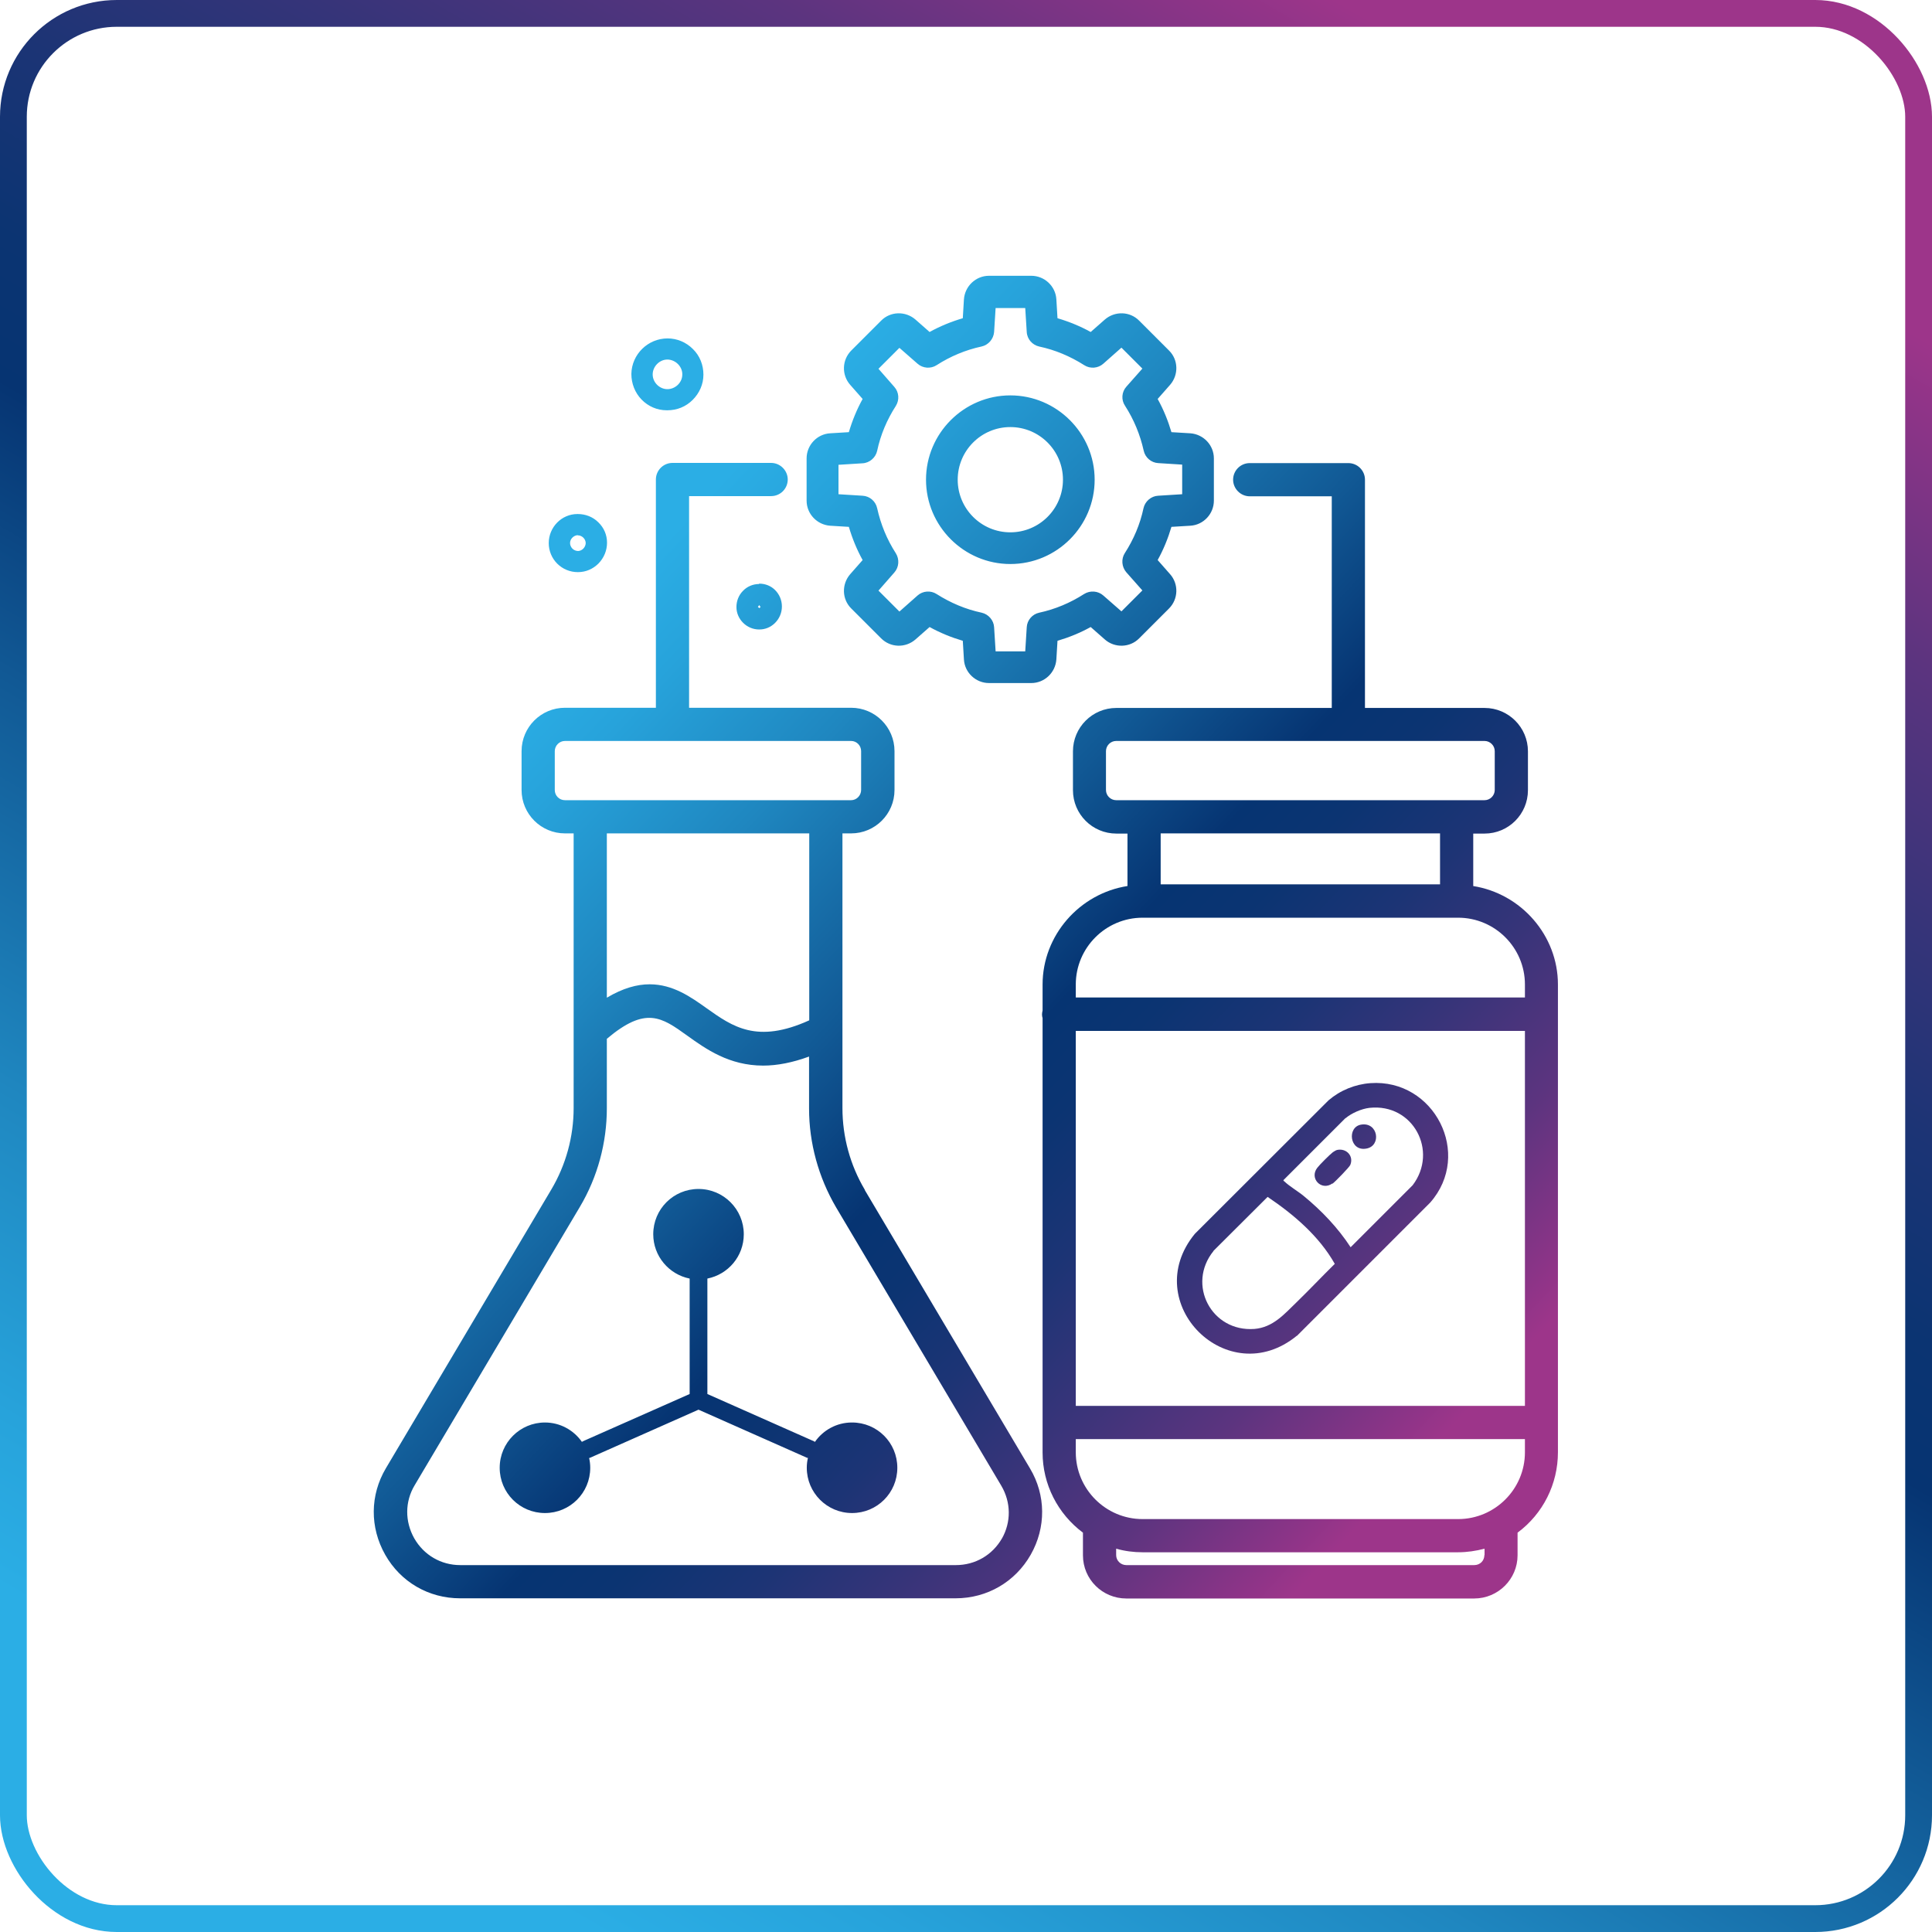 <?xml version="1.0" encoding="UTF-8"?>
<svg id="Layer_2" data-name="Layer 2" xmlns="http://www.w3.org/2000/svg" xmlns:xlink="http://www.w3.org/1999/xlink" viewBox="0 0 102.42 102.42">
  <defs>
    <style>
      .cls-1 {
        fill: url(#linear-gradient-2);
      }

      .cls-2 {
        fill: none;
        stroke: url(#linear-gradient);
        stroke-miterlimit: 10;
        stroke-width: 1.42px;
      }
    </style>
    <linearGradient id="linear-gradient" x1="17.36" y1="109.83" x2="85.05" y2="-7.41" gradientUnits="userSpaceOnUse">
      <stop offset=".1" stop-color="#2baee5"/>
      <stop offset=".16" stop-color="#27a3db"/>
      <stop offset=".27" stop-color="#1f87c0"/>
      <stop offset=".41" stop-color="#115995"/>
      <stop offset=".51" stop-color="#063472"/>
      <stop offset=".56" stop-color="#0b3472"/>
      <stop offset=".63" stop-color="#1c3475"/>
      <stop offset=".7" stop-color="#363479"/>
      <stop offset=".79" stop-color="#5c347f"/>
      <stop offset=".87" stop-color="#8b3487"/>
      <stop offset=".9" stop-color="#9d358a"/>
    </linearGradient>
    <linearGradient id="linear-gradient-2" x1="22.18" y1="31.08" x2="79.15" y2="84.73" xlink:href="#linear-gradient"/>
  </defs>
  <g id="Layer_1-2" data-name="Layer 1">
    <g>
      <rect class="cls-2" x=".71" y=".71" width="101" height="101" rx="5.48" ry="5.48"/>
      <path class="cls-1" d="M53.56,29.9c2.47,0,4.47-2.01,4.47-4.47s-2.01-4.47-4.47-4.47-4.47,2.01-4.47,4.47,2.01,4.47,4.47,4.47ZM53.56,22.64c1.54,0,2.79,1.25,2.79,2.79s-1.25,2.79-2.79,2.79-2.79-1.25-2.79-2.79,1.25-2.79,2.79-2.79ZM78.1,46.97v-2.78h.6c1.27,0,2.3-1.03,2.3-2.3v-2.06c0-1.27-1.03-2.3-2.3-2.3h-6.34v-12.1c0-.49-.4-.88-.88-.88h-5.23c-.49,0-.88.4-.88.88s.4.88.88.88h4.35v11.22h-11.42c-1.27,0-2.3,1.03-2.3,2.3v2.06c0,1.27,1.03,2.3,2.3,2.3h.59v2.78c-2.55.4-4.5,2.62-4.5,5.22v1.38c-.01.05-.03.12-.03.2s.01.14.03.2v23.03c0,1.68.8,3.25,2.14,4.25v1.2c0,1.27,1.03,2.29,2.3,2.29h18.44c1.27,0,2.3-1.03,2.3-2.29v-1.2c1.35-1,2.14-2.58,2.14-4.26v-24.8c0-2.6-1.95-4.82-4.5-5.22ZM59.17,42.42c-.29,0-.54-.24-.54-.54v-2.06c0-.29.24-.54.54-.54h19.53c.29,0,.54.24.54.54v2.06c0,.29-.24.54-.54.54h-19.53ZM76.34,44.18v2.7h-14.81v-2.7h14.81ZM78.69,82.44c0,.3-.23.53-.54.53h-18.44c-.3,0-.54-.24-.54-.53v-.34c.46.13.93.19,1.4.19h16.73c.47,0,.94-.07,1.4-.19v.34ZM80.84,76.99c0,1.95-1.59,3.54-3.54,3.54h-16.73c-1.95,0-3.54-1.59-3.54-3.54v-.7h23.81v.7ZM80.84,74.53h-23.81v-19.88h23.81v19.88ZM80.84,52.88h-23.81v-.69c0-1.95,1.59-3.54,3.54-3.54h16.73c1.95,0,3.54,1.59,3.54,3.54v.69ZM44.01,27.87l.99.06c.18.61.42,1.2.73,1.76l-.66.75c-.46.53-.44,1.33.06,1.82l1.58,1.58c.5.5,1.29.52,1.82.06l.75-.66c.56.31,1.15.55,1.76.73l.06.99c.04.7.63,1.25,1.33,1.25h2.24c.7,0,1.28-.55,1.33-1.25l.06-.99c.61-.18,1.2-.42,1.76-.73l.75.66c.52.46,1.33.44,1.82-.06l1.58-1.58c.5-.5.52-1.3.06-1.82l-.66-.75c.31-.56.55-1.15.73-1.76l1-.06c.7-.04,1.25-.63,1.25-1.33v-2.24c0-.7-.55-1.28-1.25-1.33l-1-.06c-.18-.61-.42-1.2-.73-1.76l.66-.75c.46-.53.44-1.33-.06-1.82l-1.58-1.58c-.49-.5-1.29-.52-1.82-.06l-.75.66c-.56-.31-1.15-.55-1.76-.73l-.06-1c-.04-.7-.63-1.25-1.33-1.25h-2.24c-.7,0-1.28.55-1.33,1.25l-.06,1c-.61.18-1.2.42-1.76.73l-.75-.66c-.53-.46-1.33-.44-1.82.06l-1.58,1.58c-.5.5-.52,1.3-.06,1.82l.66.75c-.31.56-.55,1.15-.73,1.76l-.99.06c-.7.04-1.25.63-1.25,1.33v2.24c0,.7.55,1.28,1.25,1.33ZM44.45,24.64l1.28-.08c.37-.02.69-.3.77-.66.18-.85.52-1.65.99-2.38.2-.32.17-.73-.08-1.01l-.84-.96,1.11-1.11.96.84c.28.25.7.28,1.01.08.73-.47,1.54-.81,2.38-.99.37-.08.64-.4.67-.77l.08-1.27h1.57l.08,1.27c.02.38.3.69.66.77.85.18,1.65.52,2.39.99.31.2.73.17,1.01-.08l.96-.85,1.11,1.11-.85.96c-.25.28-.28.7-.07,1.01.47.73.8,1.53.99,2.38.08.37.4.64.77.66l1.27.08v1.57l-1.28.08c-.37.02-.69.3-.77.66-.18.85-.52,1.65-.99,2.38-.2.31-.17.73.08,1.02l.85.96-1.11,1.11-.96-.84c-.28-.25-.7-.28-1.02-.08-.73.47-1.54.81-2.38.99h0c-.37.08-.64.4-.66.77l-.08,1.28h-1.57l-.08-1.28c-.02-.37-.3-.69-.66-.77-.85-.18-1.65-.52-2.39-.99-.31-.2-.73-.17-1.01.08l-.96.85-1.11-1.11.84-.96c.25-.28.28-.7.08-1.02-.47-.73-.8-1.53-.99-2.39-.08-.37-.4-.64-.77-.66l-1.28-.08v-1.57ZM70.64,62.75c.13-.09.89-.87.94-.99.2-.47-.2-.9-.69-.8-.06.01-.17.08-.23.12-.17.13-.7.66-.83.83-.43.56.22,1.24.8.83ZM45.85,63.08c-.78-1.31-1.19-2.81-1.19-4.34v-14.56h.46c1.27,0,2.3-1.03,2.3-2.3v-2.06c0-1.27-1.03-2.3-2.3-2.3h-8.59v-11.22h4.35c.49,0,.88-.4.88-.88s-.4-.88-.88-.88h-5.23c-.49,0-.88.4-.88.88v12.1h-4.82c-1.27,0-2.3,1.03-2.3,2.3v2.06c0,1.27,1.03,2.3,2.3,2.3h.46v14.56c0,1.52-.41,3.02-1.19,4.33l-8.76,14.76c-.85,1.43-.86,3.14-.04,4.59.82,1.45,2.31,2.31,3.97,2.31h26.27c1.67,0,3.16-.87,3.98-2.31.82-1.44.81-3.16-.04-4.58l-8.76-14.76ZM29.95,42.42c-.3,0-.54-.24-.54-.54v-2.06c0-.29.24-.54.54-.54h15.17c.29,0,.53.24.53.54v2.06c0,.29-.24.54-.53.54h-15.17ZM42.9,44.18v9.91c-2.78,1.26-4.07.33-5.44-.64-.83-.59-1.78-1.27-3.02-1.27-.67,0-1.41.2-2.27.71v-8.71h10.73ZM53.12,81.55c-.51.89-1.42,1.42-2.45,1.42h-26.27c-1.02,0-1.93-.53-2.44-1.42-.5-.89-.5-1.94.02-2.81l8.76-14.76c.94-1.58,1.43-3.4,1.43-5.23v-3.68c2.06-1.74,2.9-1.15,4.26-.17.99.71,2.22,1.59,4.03,1.59.74,0,1.56-.16,2.43-.48v2.75c0,1.84.5,3.65,1.43,5.24l8.76,14.76c.52.88.53,1.93.03,2.81ZM45.16,75.41c-.81,0-1.53.41-1.96,1.03-.01,0-.02-.02-.04-.03l-5.66-2.51v-6.08s0-.03,0-.04c1.1-.22,1.93-1.18,1.93-2.35,0-1.32-1.07-2.4-2.4-2.4s-2.4,1.07-2.4,2.4c0,1.16.83,2.13,1.93,2.35,0,.01,0,.03,0,.04v6.08l-5.67,2.51s-.02.02-.04.03c-.43-.62-1.15-1.03-1.96-1.03-1.32,0-2.4,1.07-2.4,2.4s1.07,2.4,2.4,2.4,2.4-1.07,2.4-2.4c0-.18-.02-.35-.06-.52.02,0,.03,0,.05-.01l5.75-2.55,5.75,2.55s.03,0,.05.01c-.04.17-.06.34-.06.52,0,1.32,1.07,2.4,2.4,2.4s2.4-1.07,2.4-2.4-1.07-2.4-2.4-2.4ZM72.43,60.89c.82-.14.63-1.43-.28-1.27-.75.13-.61,1.43.28,1.27ZM68.75,70.82l7.07-7.07c2.26-2.57.21-6.57-3.17-6.33-.82.06-1.6.38-2.22.91l-7.09,7.08c-3,3.66,1.75,8.4,5.41,5.4ZM71.33,59.28c.32-.27.84-.5,1.27-.55,2.31-.25,3.66,2.29,2.29,4.1l-3.29,3.29c-.67-1.03-1.54-1.94-2.49-2.72-.29-.24-.78-.53-1.02-.77-.02-.02-.06-.02-.05-.07l3.29-3.29ZM64.33,66.31l2.87-2.86c1.39.94,2.72,2.07,3.56,3.55-.68.67-1.34,1.37-2.03,2.04-.65.63-1.25,1.33-2.23,1.41-2.28.17-3.6-2.36-2.17-4.13ZM30.64,30.33h0c.41,0,.79-.16,1.09-.46.29-.3.45-.69.45-1.1,0-.41-.16-.79-.46-1.08-.29-.29-.68-.44-1.09-.44h-.02c-.84,0-1.52.7-1.52,1.54,0,.41.16.8.45,1.09.29.29.68.45,1.09.45ZM30.63,28.38h0c.22,0,.41.18.42.4,0,.22-.18.42-.4.43-.1,0-.22-.04-.3-.12-.08-.08-.13-.19-.13-.3,0-.22.19-.41.41-.42ZM35.36,21.75h.02c.51,0,.98-.19,1.34-.55.36-.36.57-.83.57-1.34,0-.51-.19-1-.56-1.36-.36-.36-.84-.56-1.34-.56h0c-1.04,0-1.9.84-1.92,1.88,0,.51.19,1,.54,1.36.36.37.83.57,1.34.57ZM35.38,19.06h0c.2,0,.41.09.56.24.15.15.24.36.23.56,0,.42-.37.77-.79.77h0c-.42,0-.78-.36-.78-.78,0-.42.36-.79.78-.79ZM40.24,30.96c-.32,0-.63.13-.85.36-.23.23-.35.54-.35.86,0,.65.55,1.19,1.2,1.19h.01c.32,0,.61-.12.84-.35.23-.23.36-.54.36-.87,0-.33-.13-.64-.36-.87-.22-.22-.52-.34-.84-.34h-.01ZM40.32,32.17s-.04.05-.06.07c-.03-.02-.07-.06-.08-.06,0-.02.04-.06.07-.1.03.04.06.09.07.09Z"/>
    </g>
  </g>
</svg>